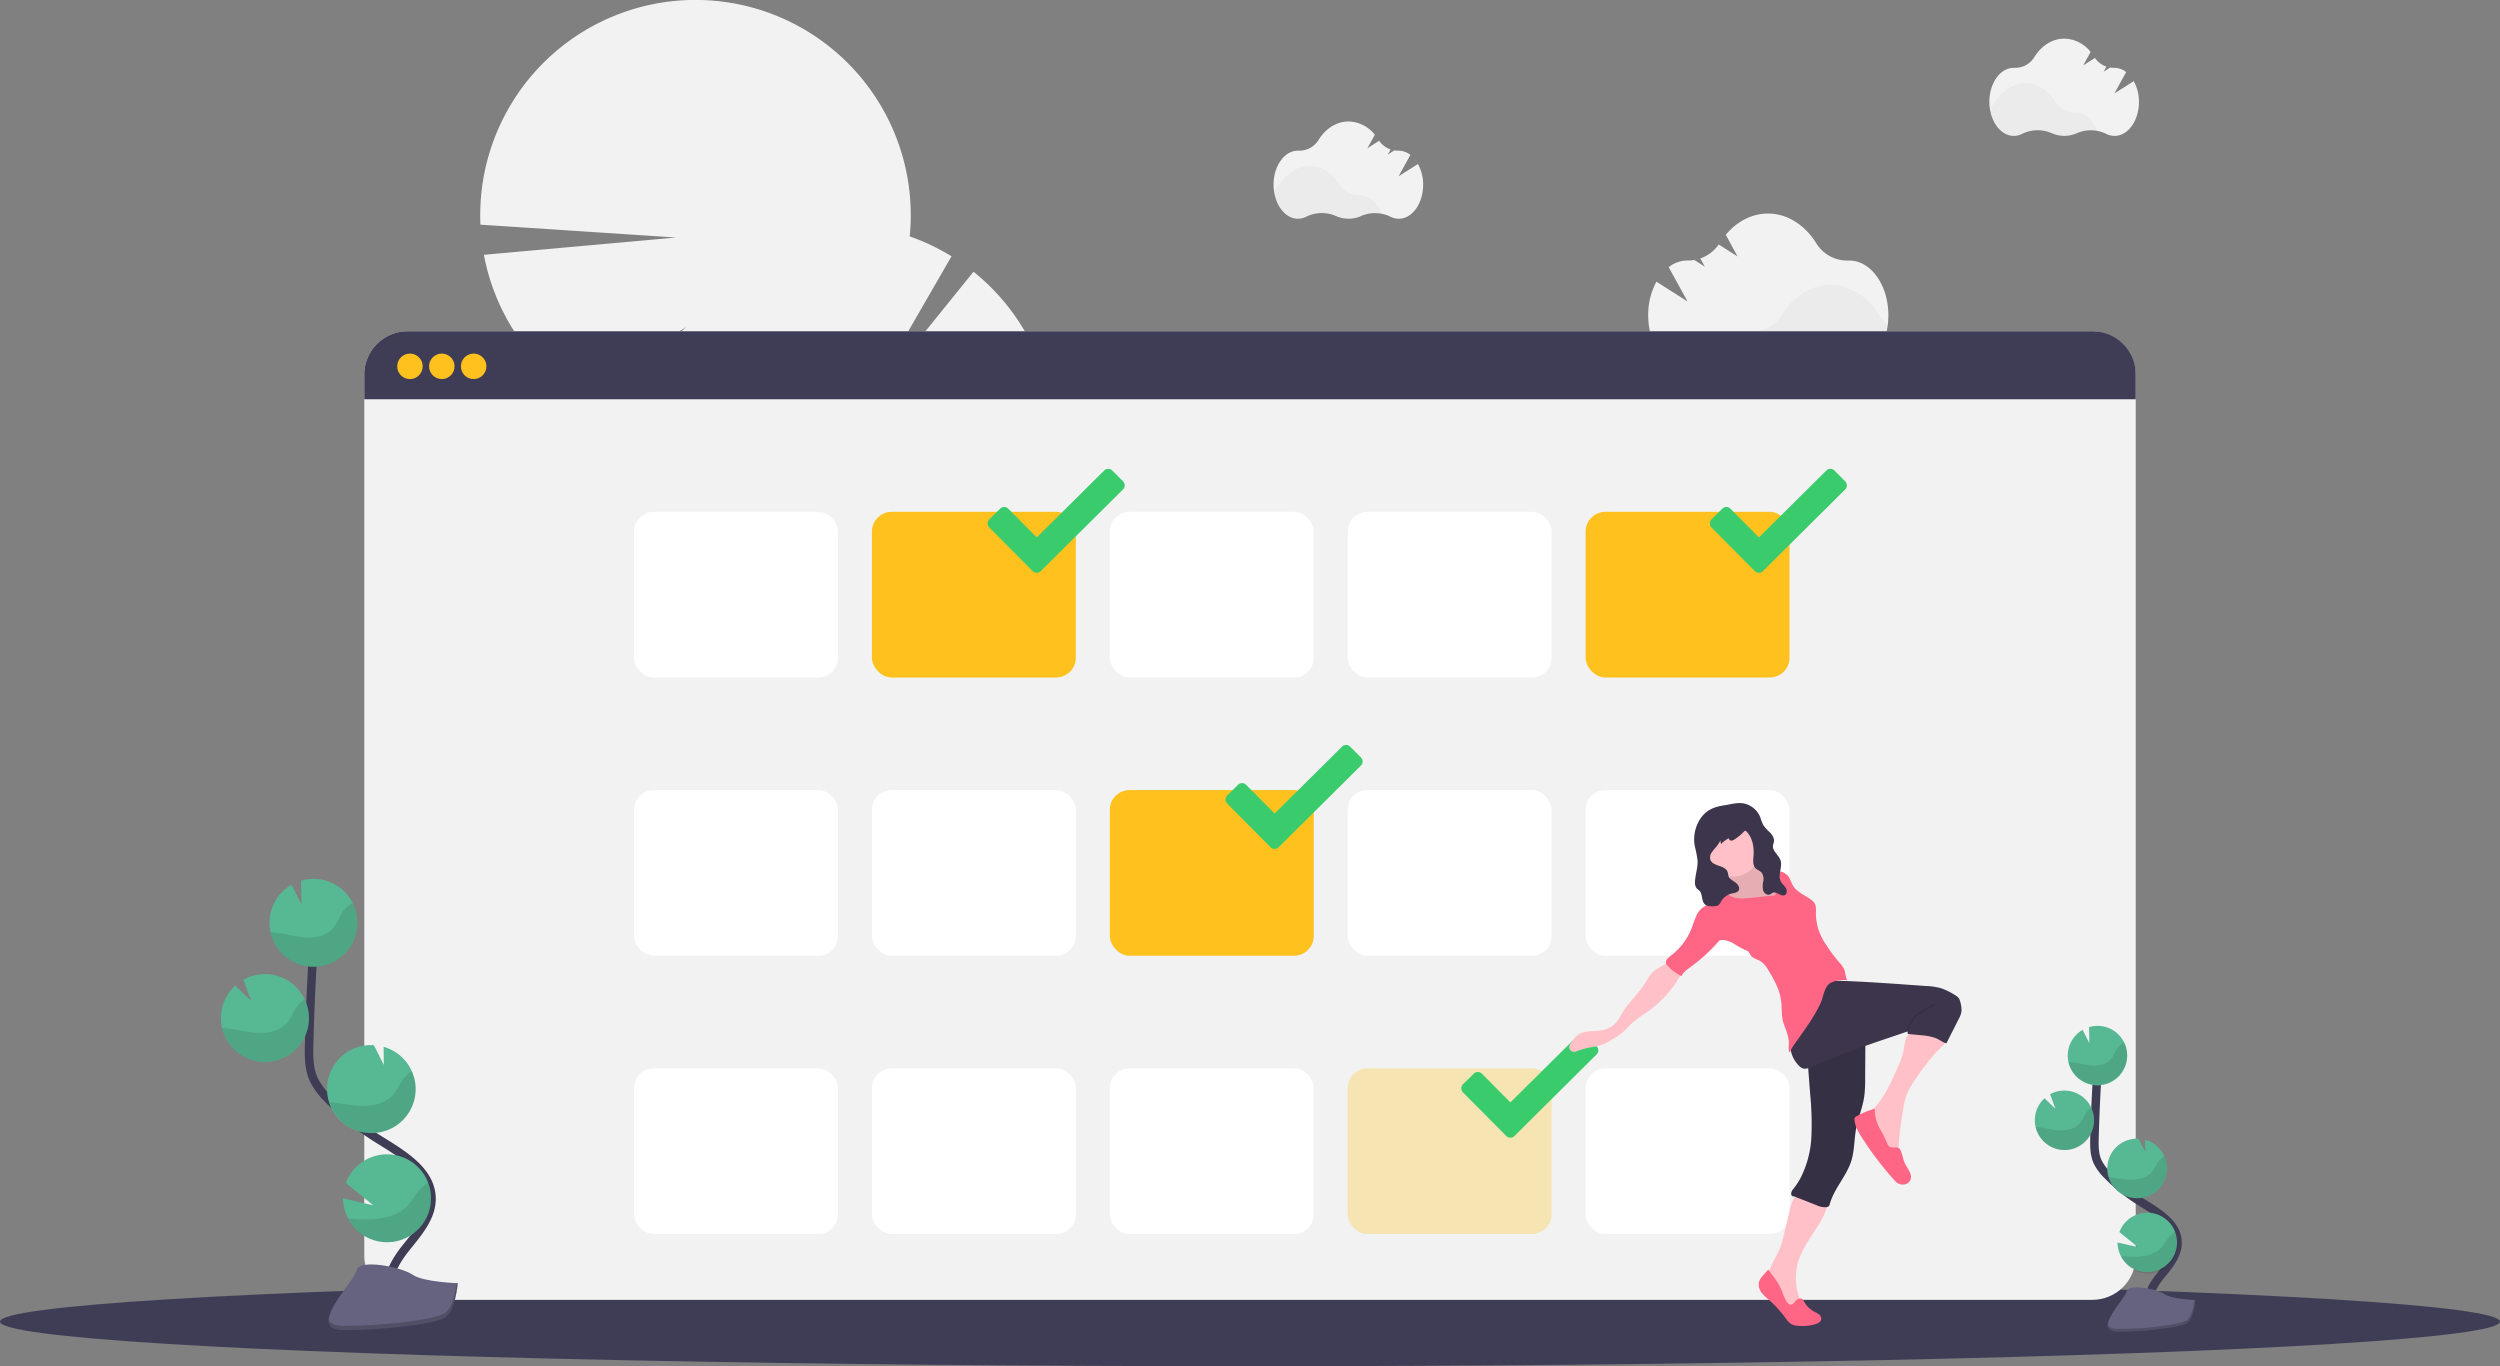 <svg data-name="Layer 1" xmlns="http://www.w3.org/2000/svg" width="1177" height="643.22"><rect width="100%" height="100%" fill="#808080" stroke="none"/><path d="M458.33 127.92l-51 63.17 40.65-70.43a101.89 101.89 0 00-19.68-9.36 101.35 101.35 0 10-202.11-5.53l92.12 6.06-90.5 8.13a101.5 101.5 0 0044.88 66.65l50.43-32.72-41.94 37.6a101.56 101.56 0 0012.88 5.54 101.33 101.33 0 0067.44 105.58 101.34 101.34 0 00137.86 104.32 34.76 34.76 0 004.69 11.17 33.28 33.28 0 0012.83 11.89 34.62 34.62 0 0018.21 28.54 34.68 34.68 0 0018.21 28.53 34.66 34.66 0 0018.2 28.55 33.4 33.4 0 005.38 16.64c8.23 12.89 22.89 18.25 32.74 12s11.16-21.83 2.93-34.73a33.44 33.44 0 00-12.81-11.91 34.68 34.68 0 00-18.24-28.57 34.66 34.66 0 00-18.22-28.53 34.62 34.62 0 00-18.21-28.53 33.39 33.39 0 00-5.39-16.64 34.6 34.6 0 00-8-8.86 101.33 101.33 0 00-35.91-169.55 101.41 101.41 0 00-37.43-89zM667.57 77.21l-9.1 5.77L664 72.93a9 9 0 00-5.51-2h-.14a10.79 10.79 0 01-1.89-.14l-3.09 2 1.33-2.41a11 11 0 01-5.4-4.09l-5.52 3.5 3.49-6.34a16.17 16.17 0 00-12.37-6.26c-5.75 0-10.86 3.42-14.16 8.74a10.57 10.57 0 01-9.36 5h-.31c-6.34 0-11.48 7.19-11.48 16s5.14 16.05 11.48 16.05a8.62 8.62 0 004-1 16.56 16.56 0 0113.89-.27 14.52 14.52 0 0011.81 0 16.58 16.58 0 0113.77.27 8.61 8.61 0 004 1c6.34 0 11.48-7.18 11.48-16.05a20.28 20.28 0 00-2.45-9.72z" fill="#f2f2f2"/><path d="M650.42 100.7a17 17 0 00-9.83 1.07 14.52 14.52 0 01-11.81 0 16.58 16.58 0 00-13.9.27 8.55 8.55 0 01-4 1c-5.64 0-10.32-5.67-11.3-13.15a10.93 10.93 0 002.82-3c3.3-5.32 8.42-8.73 14.16-8.73s10.79 3.37 14.09 8.63a10.85 10.85 0 009.36 5.14h.15c4.49-.07 8.34 3.53 10.26 8.77z" opacity=".03"/><path d="M1004.57 38.21l-9.1 5.77 5.53-10.05a9 9 0 00-5.51-2h-.14a10.79 10.79 0 01-1.89-.14l-3.09 2 1.33-2.41a11 11 0 01-5.4-4.09l-5.52 3.5 3.49-6.34a16.17 16.17 0 00-12.37-6.26c-5.75 0-10.86 3.42-14.16 8.74a10.57 10.57 0 01-9.36 5h-.31c-6.34 0-11.48 7.19-11.48 16s5.14 16.05 11.48 16.05a8.62 8.62 0 004-1 16.56 16.56 0 0113.89-.27 14.52 14.52 0 0011.81 0 16.58 16.58 0 0113.77.27 8.61 8.61 0 004 1c6.34 0 11.48-7.18 11.48-16.05a20.28 20.28 0 00-2.45-9.72z" fill="#f2f2f2"/><path d="M987.42 61.7a17 17 0 00-9.83 1.07 14.52 14.52 0 01-11.81 0 16.58 16.58 0 00-13.9.27 8.55 8.55 0 01-4 1c-5.64 0-10.32-5.67-11.3-13.15a10.93 10.93 0 002.82-3c3.3-5.32 8.42-8.73 14.16-8.73s10.79 3.37 14.09 8.63a10.85 10.85 0 009.36 5.14h.15c4.49-.07 8.34 3.53 10.26 8.77z" opacity=".03"/><path d="M779.84 132.61l14.66 9.32-8.88-16.15a14.48 14.48 0 018.85-3.15h.23a17.08 17.08 0 003-.22l4.95 3.14-2.15-3.86a17.78 17.78 0 008.67-6.58l8.87 5.62-5.54-10.19c5.19-6.22 12.18-10 19.87-10 9.23 0 17.44 5.48 22.75 14a17 17 0 0015 8.11h.5c10.18 0 18.43 11.54 18.43 25.78s-8.25 25.79-18.43 25.79a13.86 13.86 0 01-6.43-1.61 26.59 26.59 0 00-22.31-.43 23.28 23.28 0 01-19 0 26.64 26.64 0 00-22.12.43 13.9 13.9 0 01-6.35 1.57c-10.19 0-18.44-11.54-18.44-25.79a32.78 32.78 0 013.87-15.78z" fill="#f2f2f2"/><path d="M807.39 170.38a27.36 27.36 0 0115.8 1.72 23.28 23.28 0 0019 0 26.61 26.61 0 0122.32.43 13.82 13.82 0 006.42 1.61c9.05 0 16.57-9.11 18.14-21.13a17.44 17.44 0 01-4.52-4.88c-5.31-8.54-13.52-14-22.75-14s-17.33 5.42-22.64 13.88a17.44 17.44 0 01-15 8.25h-.23c-7.26-.07-13.5 5.71-16.54 14.12z" opacity=".03"/><ellipse cx="588.5" cy="622.22" rx="588.5" ry="21" fill="#3f3d56"/><rect x="171.5" y="155.97" width="834" height="456" rx="20.42" fill="#f2f2f2"/><path d="M1005.5 176.39v11.58h-834v-11.58a20.42 20.42 0 0120.42-20.42h793.16a20.42 20.42 0 0120.42 20.42z" fill="#3f3d56"/><circle cx="193" cy="172.47" r="6" fill="#FFC11E"/><circle cx="208" cy="172.47" r="6" fill="#FFC11E"/><circle cx="223" cy="172.47" r="6" fill="#FFC11E"/><rect x="298.5" y="240.97" width="96" height="78" rx="9.29" fill="#fff"/><rect x="410.5" y="240.97" width="96" height="78" rx="9.29" fill="#FFC11E"/><rect x="522.5" y="240.97" width="96" height="78" rx="9.29" fill="#fff"/><rect x="634.5" y="240.97" width="96" height="78" rx="9.29" fill="#fff"/><rect x="746.5" y="240.97" width="96" height="78" rx="9.29" fill="#FFC11E"/><rect x="298.5" y="371.97" width="96" height="78" rx="9.29" fill="#fff"/><rect x="410.5" y="371.97" width="96" height="78" rx="9.29" fill="#fff"/><rect x="522.5" y="371.97" width="96" height="78" rx="9.29" fill="#FFC11E"/><rect x="634.5" y="371.97" width="96" height="78" rx="9.29" fill="#fff"/><rect x="746.5" y="371.97" width="96" height="78" rx="9.29" fill="#fff"/><rect x="298.5" y="502.97" width="96" height="78" rx="9.29" fill="#fff"/><rect x="410.5" y="502.97" width="96" height="78" rx="9.29" fill="#fff"/><rect x="522.5" y="502.97" width="96" height="78" rx="9.29" fill="#fff"/><rect x="634.5" y="502.97" width="96" height="78" rx="9.29" fill="#FFC11E" opacity=".3"/><rect x="746.5" y="502.97" width="96" height="78" rx="9.29" fill="#fff"/><path d="M528.72 226.61l-5.06-5.09a2.68 2.68 0 00-3.81 0l-31.76 31.49-13.43-13.54a2.66 2.66 0 00-3.78 0l-5.11 5.05a2.72 2.72 0 000 3.82l20.39 20.55a2.72 2.72 0 003.82 0l38.74-38.46a2.68 2.68 0 000-3.82zM868.72 226.61l-5.06-5.09a2.68 2.68 0 00-3.81 0l-31.76 31.49-13.43-13.54a2.66 2.66 0 00-3.78 0l-5.11 5.05a2.72 2.72 0 000 3.82l20.39 20.55a2.72 2.72 0 003.82 0l38.74-38.46a2.68 2.68 0 000-3.82zM640.72 356.61l-5.06-5.09a2.68 2.68 0 00-3.81 0l-31.76 31.49-13.43-13.54a2.66 2.66 0 00-3.78 0l-5.11 5.05a2.72 2.72 0 000 3.82l20.39 20.55a2.72 2.72 0 003.82 0l38.74-38.46a2.68 2.68 0 000-3.82zM751.72 492.61l-5.06-5.09a2.68 2.68 0 00-3.81 0l-31.76 31.49-13.43-13.54a2.66 2.66 0 00-3.78 0l-5.11 5a2.72 2.72 0 000 3.82l20.39 20.55a2.72 2.72 0 003.82 0l38.74-38.46a2.68 2.68 0 000-3.77z" fill="#3acc6c"/><path d="M1012.4 618.39c-3-5.51.4-12.27 4.29-17.18s8.61-10 8.51-16.29c-.15-9-9.7-14.32-17.33-19.09a84 84 0 01-15.56-12.51 22.8 22.8 0 01-4.78-6.4c-1.58-3.52-1.54-7.52-1.44-11.37q.51-19.26 1.91-38.49" fill="none" stroke="#3f3d56" stroke-miterlimit="10" stroke-width="4"/><path d="M973.5 496.36a14 14 0 017-11.5l3.14 6.22-.1-7.53a14.22 14.22 0 014.63-.56 14 14 0 11-14.67 13.37zM998.5 591.35a14 14 0 10-.68-11.3l8.77 7.13-9.65-2.23a14 14 0 001.56 6.4zM1005.5 564.1a14 14 0 004.4-27.49l.08 5.78-3.18-6.29a14 14 0 00-14.67 13.36 13.84 13.84 0 00.6 4.79 14 14 0 0012.77 9.85zM971.38 541.43a14 14 0 10-6.21-26.27l2.48 6.8-5.1-4.9a14 14 0 00-4.53 9.69 13.79 13.79 0 00.35 3.87 14 14 0 0013.01 10.81z" fill="#57b894"/><path d="M975.38 500.1c3.24.35 6.39 1.36 9.64 1.56s6.82-.57 8.88-3.1c1.1-1.36 1.66-3.08 2.59-4.57a10 10 0 013.54-3.33 14 14 0 11-26.24 9.32q.8.03 1.59.12zM971.38 541.43a14 14 0 0013.35-20 10.37 10.37 0 00-2.82 2.82c-1 1.51-1.61 3.26-2.78 4.64-2.19 2.57-5.92 3.41-9.31 3.26s-6.66-1.12-10-1.43c-.47 0-.94-.07-1.42-.08a14 14 0 0012.98 10.79zM1005.5 564.1a14 14 0 0013.46-19.76 11.48 11.48 0 00-3 2.85c-1.09 1.54-1.77 3.31-3 4.73-2.37 2.64-6.35 3.57-9.93 3.49s-6.83-.93-10.28-1.2a14 14 0 0012.75 9.89zM998.5 591.35a14.017 14.017 0 0025.59-11.45 13.59 13.59 0 00-3.08 2.75c-1.34 1.62-2.22 3.47-3.76 5-2.87 2.82-7.5 4-11.63 4.09a60 60 0 01-7.12-.39z" opacity=".1"/><path d="M1033.57 612.04s-11.08-.34-14.42-2.72-17-5.21-17.86-1.4-16.65 19-4.15 19.06 29.06-2 32.4-4 4.03-10.94 4.03-10.94z" fill="#656380"/><path d="M996.92 625.66c12.51.1 29.06-1.95 32.39-4 2.54-1.55 3.55-7.09 3.89-9.65h.37s-.7 8.94-4 11-19.89 4.08-32.4 4c-3.61 0-4.85-1.31-4.78-3.21.47 1.12 1.84 1.81 4.53 1.86z" opacity=".2"/><path d="M184.29 613.47c-4.39-8.12.59-18.08 6.31-25.33s12.7-14.78 12.56-24c-.22-13.27-14.3-21.1-25.56-28.14a124.61 124.61 0 01-22.94-18.44 33.79 33.79 0 01-7-9.44c-2.33-5.19-2.26-11.09-2.11-16.78q.72-28.4 2.8-56.75" fill="none" stroke="#3f3d56" stroke-miterlimit="10" stroke-width="4"/><path d="M126.91 433.54a20.68 20.68 0 0110.33-17l4.64 9.17-.14-11.1a20.7 20.7 0 11-14.83 18.89zM163.82 573.61a20.69 20.69 0 10-1-16.66l12.92 10.51-14.24-3.29a20.61 20.61 0 002.32 9.44zM174.04 533.43a20.7 20.7 0 006.56-40.6l.11 8.52-4.69-9.27h-.05a20.7 20.7 0 10-1.93 41.35zM123.8 500a20.71 20.71 0 0021.64-19.71 20.44 20.44 0 00-2-9.81 20.67 20.67 0 00-28.83-9.21l3.65 10-7.52-7.22a20.7 20.7 0 0013 35.93z" fill="#57b894"/><path d="M129.7 439.05c4.77.53 9.42 2 14.21 2.31s10.06-.85 13.09-4.58c1.63-2 2.45-4.54 3.83-6.73a14.77 14.77 0 015.21-4.91 20.7 20.7 0 11-38.69 13.74c.78.03 1.57.09 2.35.17zM123.8 500a20.71 20.71 0 0021.64-19.71 20.44 20.44 0 00-2-9.81 15.39 15.39 0 00-4.16 4.16c-1.47 2.23-2.37 4.8-4.1 6.84-3.22 3.79-8.73 5-13.72 4.8s-9.82-1.64-14.79-2.1c-.69-.06-1.39-.11-2.09-.13A20.69 20.69 0 00123.8 500zM174.04 533.43a20.69 20.69 0 0019.85-29.14 16.69 16.69 0 00-4.37 4.21c-1.61 2.27-2.61 4.88-4.5 7-3.49 3.89-9.36 5.26-14.65 5.14-5.12-.12-10.06-1.37-15.15-1.76a20.71 20.71 0 0018.82 14.55zM163.82 573.61a20.7 20.7 0 0037.73-16.89 20.9 20.9 0 00-4.55 4c-2 2.4-3.26 5.12-5.54 7.36-4.23 4.15-11.06 5.86-17.14 6a89.06 89.06 0 01-10.5-.47z" opacity=".1"/><path d="M215.5 604.12s-16.33-.5-21.26-4-25.12-7.69-26.34-2.07-24.55 28-6.11 28.11 42.85-2.87 47.76-5.87 5.95-16.17 5.95-16.17z" fill="#656380"/><path d="M161.5 624.19c18.44.15 42.85-2.87 47.76-5.86 3.74-2.28 5.24-10.46 5.73-14.23h.55s-1 13.17-5.95 16.16-29.32 6-47.76 5.87c-5.32 0-7.16-1.94-7.06-4.74.73 1.71 2.73 2.77 6.73 2.8z" opacity=".2"/><path d="M861.26 563.61a4.83 4.83 0 00-.32 1.31c-1.59 10.47-10.74 18.2-14.08 28.25a27.1 27.1 0 001.18 19.87 6.57 6.57 0 01.91 2.87c0 1-.8 2.09-1.81 2-2.42-.16-4.33-2-6.35-3.3a22.61 22.61 0 01-6.46-6 11.18 11.18 0 01-1.91-8.43c1.2-5.46 5.37-10.33 6.67-15.77l3.41-14.11a22.07 22.07 0 012.8-7.53 4.65 4.65 0 012.36-2 5.58 5.58 0 011.78-.14c3.95.17 8.06 1.65 11.82 2.98z" fill="#ffc1c7"/><path d="M847.25 611.38a1.89 1.89 0 011.08.08 2.68 2.68 0 011 1.28 11.72 11.72 0 004.71 4.73 13.63 13.63 0 012.3 1.3 2.67 2.67 0 011.11 2.28c-.16 1.31-1.59 2-2.85 2.39a21.38 21.38 0 01-8.34.73 7.31 7.31 0 01-3-.84 8.87 8.87 0 01-2.31-2.34 58 58 0 00-7.4-8.39 32.4 32.4 0 01-3.88-3.61 6.44 6.44 0 01-1.63-4.88c.39-2.6 2.85-4.3 4.4-6.43 2.49 3.2 5 6.45 6.52 10.21a29.35 29.35 0 001.86 4.39c.71 1.17 1.73 2.52 3 1.76s1.58-2.34 3.43-2.66z" fill="#ff6584"/><path d="M877.31 486.88a13.16 13.16 0 01.89 5.92l-.09 14.93a60 60 0 01-.46 8.69c-.79 5.19-2.92 10.1-3.85 15.27-.88 4.85-.71 9.89-2.14 14.61-2.22 7.31-8.1 13.1-10.17 20.46a2.32 2.32 0 01-.59 1.19 1.71 1.71 0 01-.84.36 8.93 8.93 0 01-4.81-.9l-10.75-4.22c-.74.32-1.25-.53-1.21-1.35a3.91 3.91 0 011.07-2.13 35.75 35.75 0 003.46-5.33 47.89 47.89 0 005-19.29 142.59 142.59 0 00-.59-20l-1.1-14.42c-.17-2.29-.3-4.77 1-6.68s3.51-2.7 5.64-3.36a91.68 91.68 0 0119.54-3.75z" fill="#3c354c"/><path d="M877.31 486.88a13.16 13.16 0 01.89 5.92l-.09 14.93a60 60 0 01-.46 8.69c-.79 5.19-2.92 10.1-3.85 15.27-.88 4.85-.71 9.89-2.14 14.61-2.22 7.31-8.1 13.1-10.17 20.46a2.32 2.32 0 01-.59 1.19 1.71 1.71 0 01-.84.36 8.93 8.93 0 01-4.81-.9l-10.75-4.22c-.74.32-1.25-.53-1.21-1.35a3.91 3.91 0 011.07-2.13 35.75 35.75 0 003.46-5.33 47.89 47.89 0 005-19.29 142.59 142.59 0 00-.59-20l-1.1-14.42c-.17-2.29-.3-4.77 1-6.68s3.51-2.7 5.64-3.36a91.68 91.68 0 0119.54-3.75z" opacity=".1"/><path d="M900.85 509.5a31.09 31.09 0 00-3.59 6.91 37 37 0 00-1.21 5.62c-1.4 8.83-2.81 17.74-2.27 26.66a5.62 5.62 0 01-5-1.24 14.29 14.29 0 01-3.27-4.23 45 45 0 01-2.69-5.38 33.69 33.69 0 01-2.55-13.11 2.26 2.26 0 01.18-1.07 2.47 2.47 0 01.53-.63c5.87-5.56 9.25-13.19 12.48-20.6a38.1 38.1 0 002.68-7.57c.53-2.64.57-5.56 2.24-7.67 1.5-1.88 4-2.67 6.34-3a11.93 11.93 0 015.12.21c1.82.56 6.13 2.69 6.38 4.84s-3.59 4.9-4.84 6.33a121.86 121.86 0 00-10.53 13.93z" fill="#ffc1c7"/><path d="M897.28 548.61c1.28 2.15 3.07 4.55 2.16 6.87s-4.24 2.84-6.24 1.41a9.62 9.62 0 01-1.56-1.5 153.83 153.83 0 01-15-19.74c-1.66-2.59-3.28-5.35-3.56-8.41a1.76 1.76 0 01.14-1 1.93 1.93 0 01.78-.66 38.84 38.84 0 018.66-3.6 18.37 18.37 0 002.56 9.75 46.56 46.56 0 013.3 6.68c.68 1.68 1.38 1.81 3.13 1.83 1.41 0 2.42-.17 3.1 1.26 1.08 2.24 1.16 4.81 2.53 7.11z" fill="#ff6584"/><path d="M859.8 461.61c12.86.2 25.7 1.1 38.53 2l8.34.59a31.16 31.16 0 017.27 1.08 31.91 31.91 0 016.44 3.19 5.65 5.65 0 011.8 1.44 5.39 5.39 0 01.76 2 11.39 11.39 0 01.47 4.62 11.27 11.27 0 01-1.23 3.17l-5.84 11.54c-1.87-.61-3.32-1.83-5.15-2.55a25.41 25.41 0 00-6.82-1.3l-6.08-.6a1.73 1.73 0 01-.17-1.2c-5.34 1.86-10.66 3.59-16 5.45-9.8 3.41-19.62 6.83-29.06 11.15-1.4.64-3 1.31-4.43.77a4.61 4.61 0 01-1.39-.92 14.29 14.29 0 01-4.3-8.37 31.22 31.22 0 01.14-9.55c.9-6.51 2.87-13.32 7.85-17.61 2.63-2.33 5.39-4.99 8.87-4.9z" fill="#3c354c"/><path d="M910.96 472.85a61.52 61.52 0 00-8.26 4.84 6.72 6.72 0 00-1.09.89 8.16 8.16 0 00-.67.88 16.52 16.52 0 00-2.82 5.62" fill="none" stroke="#000" stroke-miterlimit="10" opacity=".1"/><path d="M778.6 457.26c-1.8 1.51-2.86 3.69-4.13 5.67-3.05 4.8-7.43 8.66-10.44 13.49-1.29 2.08-2.36 4.38-4.2 6-2.2 2-5.24 2.69-8.18 2.92-2.65.19-5.45.06-7.79 1.33-2 1.1-3.4 3.09-4.68 5v.06a2.26 2.26 0 002.7 3.36 40.25 40.25 0 016.63-1.93 42 42 0 005.9-1.34 27.59 27.59 0 005.28-2.81 34.32 34.32 0 004.15-2.91c1.61-1.37 3-3 4.52-4.45a70.68 70.68 0 017-5.08A53.4 53.4 0 00791 459.48a3.88 3.88 0 00.71-2.27 4.11 4.11 0 00-1-2c-1.77-2.25-3.38-4.09-5.84-2-1.94 1.61-4.37 2.4-6.27 4.05zM828.91 408.53a3 3 0 00.64 1.76c.66.67 1.75.53 2.69.47a8.89 8.89 0 017.06 2.45c1.71 1.79 2.38 4.32 2.78 6.77a12.58 12.58 0 01-.18 6.16 9.46 9.46 0 01-5.09 5.14 23.77 23.77 0 01-7.18 1.76 17.93 17.93 0 01-6.2 0c-2.43-.56-4.54-2-6.73-3.21a36.86 36.86 0 01-4.43-2.5 7 7 0 01-2.89-4.06 2.2 2.2 0 01.73-2.35 4.16 4.16 0 011.12-.34 4.74 4.74 0 003.41-3.35c.67-2.59-.94-5.2-1.1-7.87a3.73 3.73 0 01.47-2.23 4.9 4.9 0 012.25-1.6l5-2.24a29.91 29.91 0 014.71-2.09c1.59-.41 1.7.69 2 2 .37 1.79.7 3.56.94 5.33z" fill="#ffc1c7"/><path d="M828.91 408.53a3 3 0 00.64 1.76c.66.67 1.75.53 2.69.47a8.89 8.89 0 017.06 2.45c1.71 1.79 2.38 4.32 2.78 6.77a12.58 12.58 0 01-.18 6.16 9.46 9.46 0 01-5.09 5.14 23.77 23.77 0 01-7.18 1.76 17.93 17.93 0 01-6.2 0c-2.43-.56-4.54-2-6.73-3.21a36.86 36.86 0 01-4.43-2.5 7 7 0 01-2.89-4.06 2.2 2.2 0 01.73-2.35 4.16 4.16 0 011.12-.34 4.74 4.74 0 003.41-3.35c.67-2.59-.94-5.2-1.1-7.87a3.73 3.73 0 01.47-2.23 4.9 4.9 0 012.25-1.6l5-2.24a29.91 29.91 0 014.71-2.09c1.59-.41 1.7.69 2 2 .37 1.79.7 3.56.94 5.33z" opacity=".1"/><circle cx="815.9" cy="400.24" r="12.47" fill="#ffc1c7"/><path d="M830.39 411.61a17.15 17.15 0 015.86-1.48 6.93 6.93 0 015.46 2.16c1.17 1.37 1.56 3.22 2.49 4.75 1.84 3 5.43 4.37 8.3 6.42a6.26 6.26 0 011.72 1.68c1 1.52.73 3.47.71 5.27a25.46 25.46 0 003.67 12.62 74.48 74.48 0 007.9 10.71 10.68 10.68 0 011.72 2.55c.7 1.68.5 3.71 1.54 5.2a14.53 14.53 0 00-7.37 1c-3.61 1.49-3.78 6.77-5.48 10.29-3.14 6.51-7.5 12.34-11.65 18.26a23.32 23.32 0 00-2.76 4.57c-.74-1.57-.23-3.44-.32-5.17-.2-3.87-2.44-7.34-3.07-11.16a52.67 52.67 0 01-.33-5.76 27.56 27.56 0 00-1.87-8.5 54.57 54.57 0 00-4.44-8.33 11.76 11.76 0 00-3.35-4c-1.66-1.08-3.95-1.39-5-3.07a6.7 6.7 0 00-1-1.62 3.74 3.74 0 00-1.16-.59 51.09 51.09 0 01-5.92-3.28c-2-1.09-4.27-1.9-6.48-1.41a80 80 0 01-13.83 12.68c-1.58 1.16-3.28 2.35-4.06 4.15a21.12 21.12 0 01-6.57-4.91 3.33 3.33 0 01-.7-1c-.51-1.46 1-2.77 2.2-3.69a29.9 29.9 0 009.94-13.23c1.29-3.39 2.14-7.29 5.08-9.42a17.49 17.49 0 002.63-1.85 33.28 33.28 0 002-3.12 5.29 5.29 0 015.55-1.88 24.52 24.52 0 013.31 1.59c2.77 1.25 5.95 1 9 .66l11.71-1.19a4 4 0 00-.86-3.8 11.63 11.63 0 00-1.55-1.23 8.61 8.61 0 01-3.02-4.87z" fill="#ff6584"/><path d="M822.5 378.69a10.78 10.78 0 016.27 6.14 25.06 25.06 0 001.32 3.51 20.25 20.25 0 003.25 3.62c1.12 1.19 2.08 2.74 1.82 4.35-.1.6-.36 1.16-.44 1.75-.35 2.59 2.59 4.37 3.49 6.82 1.17 3.22-1.38 7.06.18 10.1.59 1.14 1.66 2 2.33 3s.74 2.8-.39 3.41c-1.76.95-3.8-1.83-5.67-1.1-.48.19-.85.6-1.32.81-1.31.59-2.84-.57-3.27-1.94a10.21 10.21 0 01.08-4.26 5.15 5.15 0 00-.8-4.09c-.76-.87-2-1.21-2.79-2-1.44-1.46-1.17-3.81-1-5.85.31-4.12-.43-8.63-3.38-11.53a.75.75 0 00-.53-.29.85.85 0 00-.53.33 24.9 24.9 0 01-4.48 3.71 2.82 2.82 0 01-1.6.58c-.57 0-1.14-.58-1-1.13a11.75 11.75 0 00-3.74 2.74 3.91 3.91 0 01-.3-1.72 16.13 16.13 0 01-2 3.06 24.91 24.91 0 00-2.2 2.72 4 4 0 00-.56 3.33c1.12 3.21 6.83 2.47 8.07 5.64.27.71.26 1.49.54 2.19.55 1.36 2 2 3.2 2.9s2.24 2.43 1.52 3.7c-.63 1.09-2.1 1.21-3.32 1.49a8 8 0 00-5 3.76 4.72 4.72 0 01-1.29 1.77 3.63 3.63 0 01-1.63.4c-1.7.14-3.65.18-4.82-1-1.57-1.65-.83-4.65-2.43-6.27-.37-.36-.83-.62-1.18-1a4.46 4.46 0 01-.89-3.35c.16-3.33 1.39-6.59 1.2-9.92a56.74 56.74 0 00-1.27-6.54 17.6 17.6 0 013.56-14.39c2.72-3.19 6.27-4.44 10.29-5 3.58-.53 7.04-1.78 10.71-.45z" fill="#3c354c"/></svg>
